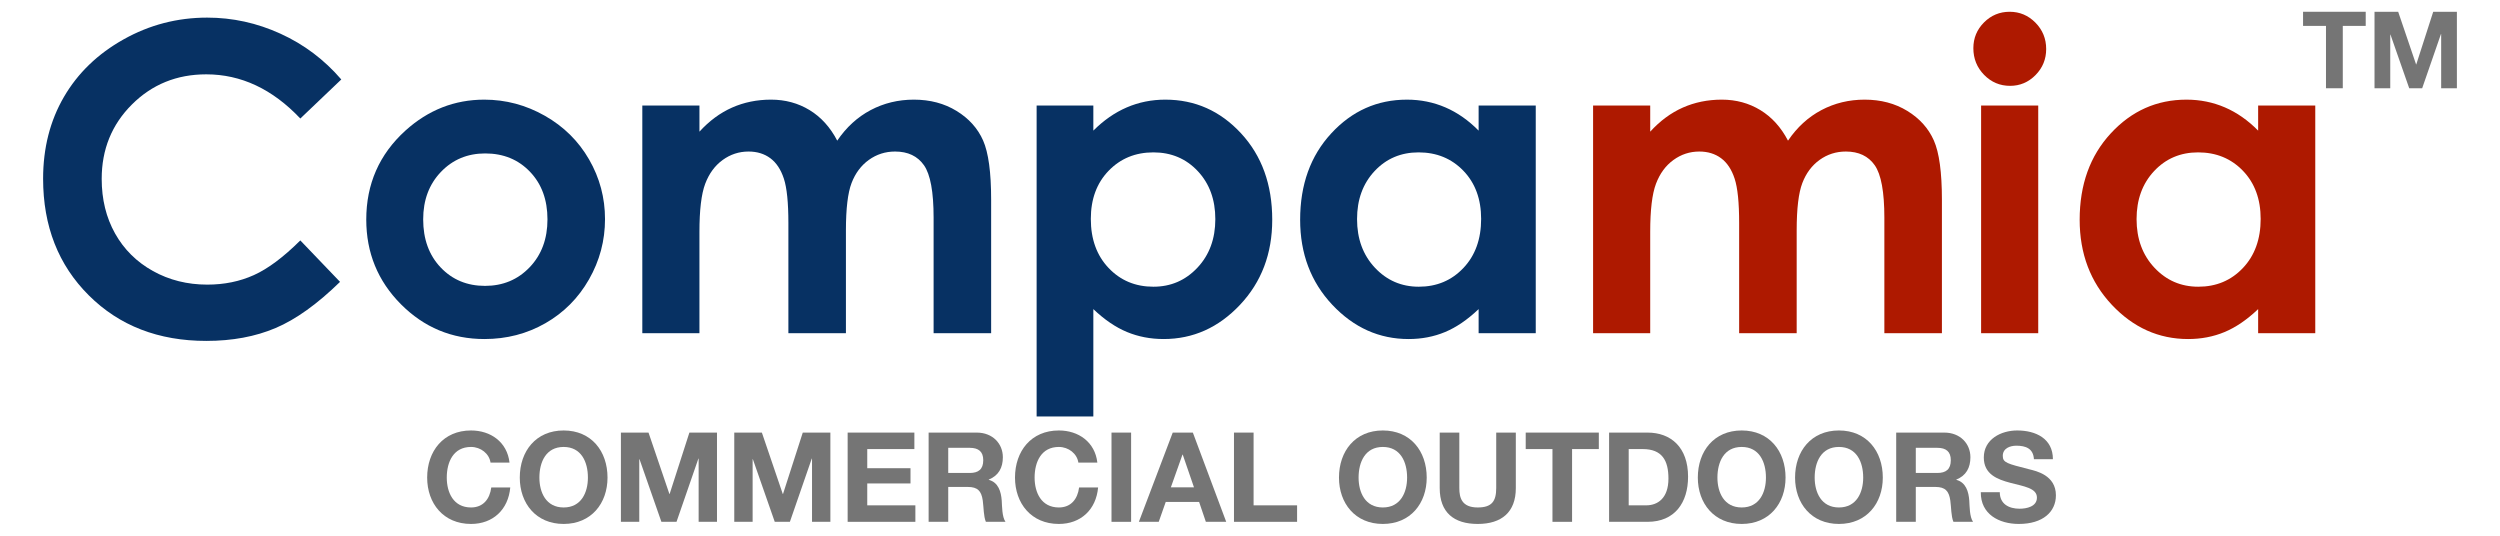 <?xml version="1.0" encoding="UTF-8" standalone="no"?><!DOCTYPE svg PUBLIC "-//W3C//DTD SVG 1.1//EN" "http://www.w3.org/Graphics/SVG/1.1/DTD/svg11.dtd"><svg width="210" height="45" viewBox="0 0 140 30" version="1.1" xmlns="http://www.w3.org/2000/svg" xmlns:xlink="http://www.w3.org/1999/xlink" xml:space="preserve" xmlns:serif="http://www.serif.com/" style="fill-rule:evenodd;clip-rule:evenodd;stroke-linejoin:round;stroke-miterlimit:2;"><g><path d="M19.112,4.45l-2.294,2.187c-1.561,-1.65 -3.318,-2.474 -5.269,-2.474c-1.647,-0 -3.034,0.563 -4.162,1.689c-1.128,1.126 -1.692,2.514 -1.692,4.164c0,1.149 0.25,2.17 0.75,3.061c0.499,0.891 1.206,1.591 2.119,2.1c0.913,0.508 1.928,0.762 3.044,0.762c0.952,0 1.822,-0.178 2.61,-0.534c0.789,-0.355 1.655,-1.003 2.6,-1.941l2.224,2.321c-1.273,1.243 -2.476,2.105 -3.609,2.585c-1.133,0.481 -2.426,0.721 -3.879,0.721c-2.679,0 -4.872,-0.849 -6.579,-2.549c-1.707,-1.699 -2.561,-3.876 -2.561,-6.532c0,-1.719 0.389,-3.246 1.166,-4.582c0.777,-1.336 1.891,-2.41 3.34,-3.222c1.449,-0.813 3.009,-1.219 4.681,-1.219c1.422,-0 2.791,0.3 4.107,0.901c1.317,0.6 2.451,1.454 3.404,2.562Z" style="fill:#073163;fill-rule:nonzero;"/><path d="M27.12,5.58c1.203,0 2.333,0.301 3.392,0.903c1.058,0.601 1.885,1.418 2.478,2.449c0.594,1.031 0.891,2.144 0.891,3.339c-0,1.203 -0.299,2.328 -0.897,3.375c-0.597,1.047 -1.412,1.865 -2.443,2.455c-1.031,0.59 -2.168,0.885 -3.41,0.885c-1.828,-0 -3.388,-0.651 -4.681,-1.951c-1.293,-1.301 -1.939,-2.881 -1.939,-4.74c-0,-1.992 0.73,-3.652 2.191,-4.98c1.281,-1.157 2.754,-1.735 4.418,-1.735Zm0.052,3.012c-0.994,-0 -1.821,0.346 -2.482,1.037c-0.661,0.691 -0.992,1.576 -0.992,2.654c-0,1.109 0.327,2.008 0.98,2.695c0.653,0.688 1.481,1.031 2.483,1.031c1.001,0 1.835,-0.347 2.5,-1.043c0.665,-0.695 0.997,-1.589 0.997,-2.683c0,-1.094 -0.326,-1.982 -0.98,-2.666c-0.653,-0.683 -1.488,-1.025 -2.506,-1.025Z" style="fill:#073163;fill-rule:nonzero;"/><path d="M35.97,5.908l3.199,0l0,1.465c0.548,-0.601 1.155,-1.05 1.824,-1.347c0.668,-0.297 1.397,-0.446 2.187,-0.446c0.797,0 1.516,0.196 2.158,0.586c0.641,0.391 1.157,0.961 1.547,1.711c0.509,-0.75 1.132,-1.32 1.871,-1.711c0.739,-0.39 1.546,-0.586 2.421,-0.586c0.907,0 1.704,0.211 2.392,0.633c0.688,0.422 1.183,0.973 1.484,1.652c0.301,0.68 0.451,1.785 0.451,3.317l0,7.476l-3.222,-0l-0,-6.469c-0,-1.445 -0.18,-2.423 -0.539,-2.935c-0.36,-0.512 -0.899,-0.768 -1.617,-0.768c-0.547,0 -1.037,0.157 -1.471,0.469c-0.433,0.313 -0.756,0.744 -0.967,1.295c-0.211,0.551 -0.316,1.435 -0.316,2.654l0,5.754l-3.222,-0l-0,-6.176c-0,-1.14 -0.085,-1.966 -0.253,-2.478c-0.168,-0.512 -0.421,-0.893 -0.757,-1.143c-0.337,-0.25 -0.744,-0.375 -1.222,-0.375c-0.533,0 -1.016,0.159 -1.451,0.475c-0.434,0.316 -0.759,0.76 -0.975,1.33c-0.215,0.57 -0.323,1.469 -0.323,2.695l0,5.672l-3.199,-0l0,-12.75Z" style="fill:#073163;fill-rule:nonzero;"/><path d="M61.227,5.908l-0,1.407c0.578,-0.578 1.203,-1.012 1.874,-1.301c0.672,-0.289 1.391,-0.434 2.156,-0.434c1.664,0 3.078,0.629 4.242,1.887c1.164,1.258 1.746,2.871 1.746,4.839c0,1.899 -0.601,3.487 -1.804,4.764c-1.203,1.277 -2.629,1.916 -4.277,1.916c-0.735,-0 -1.418,-0.131 -2.051,-0.393c-0.633,-0.262 -1.262,-0.689 -1.886,-1.283l-0,6.011l-3.176,0l-0,-17.413l3.176,0Zm3.363,2.625c-1.008,0 -1.844,0.344 -2.508,1.031c-0.664,0.688 -0.996,1.586 -0.996,2.696c-0,1.132 0.332,2.048 0.996,2.747c0.664,0.7 1.5,1.049 2.508,1.049c0.976,0 1.798,-0.355 2.466,-1.066c0.668,-0.711 1.002,-1.617 1.002,-2.719c0,-1.093 -0.328,-1.99 -0.984,-2.689c-0.656,-0.699 -1.485,-1.049 -2.484,-1.049Z" style="fill:#073163;fill-rule:nonzero;"/><path d="M82.803,5.908l3.199,0l0,12.75l-3.199,-0l0,-1.348c-0.624,0.594 -1.25,1.021 -1.878,1.283c-0.629,0.262 -1.309,0.393 -2.043,0.393c-1.646,-0 -3.07,-0.639 -4.272,-1.916c-1.201,-1.277 -1.802,-2.865 -1.802,-4.764c-0,-1.968 0.581,-3.581 1.744,-4.839c1.162,-1.258 2.575,-1.887 4.237,-1.887c0.764,0 1.482,0.145 2.153,0.434c0.671,0.289 1.291,0.723 1.861,1.301l0,-1.407Zm-3.363,2.625c-0.989,0 -1.81,0.35 -2.464,1.049c-0.654,0.699 -0.981,1.596 -0.981,2.689c-0,1.102 0.333,2.008 0.998,2.719c0.666,0.711 1.486,1.066 2.459,1.066c1.004,0 1.837,-0.349 2.499,-1.049c0.662,-0.699 0.993,-1.615 0.993,-2.747c-0,-1.11 -0.331,-2.008 -0.993,-2.696c-0.662,-0.687 -1.499,-1.031 -2.511,-1.031Z" style="fill:#073163;fill-rule:nonzero;"/><path d="M89.213,5.908l3.199,0l-0,1.465c0.547,-0.601 1.155,-1.05 1.823,-1.347c0.669,-0.297 1.398,-0.446 2.187,-0.446c0.798,0 1.517,0.196 2.158,0.586c0.641,0.391 1.157,0.961 1.548,1.711c0.508,-0.75 1.131,-1.32 1.87,-1.711c0.739,-0.39 1.546,-0.586 2.422,-0.586c0.906,0 1.704,0.211 2.392,0.633c0.688,0.422 1.182,0.973 1.483,1.652c0.301,0.68 0.452,1.785 0.452,3.317l-0,7.476l-3.223,-0l0,-6.469c0,-1.445 -0.18,-2.423 -0.539,-2.935c-0.359,-0.512 -0.898,-0.768 -1.617,-0.768c-0.547,0 -1.037,0.157 -1.471,0.469c-0.433,0.313 -0.755,0.744 -0.966,1.295c-0.211,0.551 -0.317,1.435 -0.317,2.654l0,5.754l-3.222,-0l-0,-6.176c-0,-1.14 -0.084,-1.966 -0.253,-2.478c-0.168,-0.512 -0.42,-0.893 -0.757,-1.143c-0.337,-0.25 -0.744,-0.375 -1.222,-0.375c-0.532,0 -1.016,0.159 -1.45,0.475c-0.435,0.316 -0.76,0.76 -0.975,1.33c-0.216,0.57 -0.323,1.469 -0.323,2.695l-0,5.672l-3.199,-0l-0,-12.75Z" style="fill:#ae1900;fill-rule:nonzero;"/><path d="M112.541,0.659c0.561,-0 1.042,0.203 1.443,0.609c0.401,0.406 0.602,0.899 0.602,1.477c0,0.57 -0.199,1.056 -0.596,1.459c-0.397,0.402 -0.872,0.603 -1.425,0.603c-0.569,0 -1.054,-0.205 -1.455,-0.615c-0.401,-0.41 -0.602,-0.908 -0.602,-1.494c0,-0.563 0.199,-1.043 0.596,-1.442c0.397,-0.398 0.876,-0.597 1.437,-0.597Zm-1.599,5.249l3.199,0l-0,12.75l-3.199,-0l-0,-12.75Z" style="fill:#ae1900;fill-rule:nonzero;"/><path d="M126.456,5.908l3.199,0l0,12.75l-3.199,-0l0,-1.348c-0.624,0.594 -1.25,1.021 -1.878,1.283c-0.628,0.262 -1.309,0.393 -2.043,0.393c-1.646,-0 -3.07,-0.639 -4.272,-1.916c-1.201,-1.277 -1.802,-2.865 -1.802,-4.764c-0,-1.968 0.581,-3.581 1.744,-4.839c1.162,-1.258 2.575,-1.887 4.237,-1.887c0.764,0 1.482,0.145 2.153,0.434c0.671,0.289 1.292,0.723 1.861,1.301l0,-1.407Zm-3.363,2.625c-0.988,0 -1.81,0.35 -2.464,1.049c-0.654,0.699 -0.981,1.596 -0.981,2.689c0,1.102 0.333,2.008 0.999,2.719c0.665,0.711 1.485,1.066 2.458,1.066c1.004,0 1.837,-0.349 2.499,-1.049c0.662,-0.699 0.993,-1.615 0.993,-2.747c-0,-1.11 -0.331,-2.008 -0.993,-2.696c-0.662,-0.687 -1.498,-1.031 -2.511,-1.031Z" style="fill:#ae1900;fill-rule:nonzero;"/><path d="M130.255,4.942l0.941,0l0,-3.492l1.284,0l0,-0.791l-3.509,0l0,0.791l1.284,0l-0,3.492Z" style="fill:#757575;fill-rule:nonzero;"/><path d="M132.973,4.942l0.881,0l-0,-3.005l0.012,-0l1.05,3.005l0.726,0l1.051,-3.035l0.012,-0l-0,3.035l0.881,0l-0,-4.283l-1.326,0l-0.948,2.946l-0.012,-0l-1.002,-2.946l-1.325,0l-0,4.283Z" style="fill:#757575;fill-rule:nonzero;"/><path d="M28.533,25.905c-0.133,-1.155 -1.057,-1.799 -2.156,-1.799c-1.546,0 -2.456,1.154 -2.456,2.639c0,1.442 0.91,2.596 2.456,2.596c1.225,0 2.086,-0.797 2.198,-2.043l-1.064,-0c-0.084,0.658 -0.462,1.12 -1.134,1.12c-0.987,0 -1.358,-0.84 -1.358,-1.673c0,-0.875 0.371,-1.716 1.358,-1.716c0.546,0 1.022,0.379 1.092,0.876l1.064,-0Z" style="fill:#757575;fill-rule:nonzero;"/><path d="M29.108,26.745c0,1.442 0.909,2.596 2.456,2.596c1.548,0 2.457,-1.154 2.457,-2.596c-0,-1.485 -0.909,-2.639 -2.457,-2.639c-1.547,0 -2.456,1.154 -2.456,2.639Zm1.098,-0c0,-0.875 0.371,-1.716 1.358,-1.716c0.988,0 1.359,0.841 1.359,1.716c-0,0.833 -0.371,1.673 -1.359,1.673c-0.987,0 -1.358,-0.84 -1.358,-1.673Z" style="fill:#757575;fill-rule:nonzero;"/><path d="M34.771,29.222l1.028,0l-0,-3.506l0.014,-0l1.225,3.506l0.847,0l1.225,-3.541l0.014,-0l0,3.541l1.028,0l0,-4.997l-1.546,0l-1.106,3.437l-0.014,-0l-1.169,-3.437l-1.546,0l-0,4.997Z" style="fill:#757575;fill-rule:nonzero;"/><path d="M41.119,29.222l1.028,0l0,-3.506l0.014,-0l1.225,3.506l0.848,0l1.225,-3.541l0.014,-0l-0,3.541l1.028,0l-0,-4.997l-1.546,0l-1.106,3.437l-0.014,-0l-1.17,-3.437l-1.546,0l0,4.997Z" style="fill:#757575;fill-rule:nonzero;"/><path d="M47.468,29.222l3.793,0l-0,-0.923l-2.695,0l-0,-1.226l2.422,0l-0,-0.853l-2.422,0l-0,-1.072l2.639,0l-0,-0.923l-3.737,0l-0,4.997Z" style="fill:#757575;fill-rule:nonzero;"/><path d="M52.003,29.222l1.098,0l0,-1.953l1.1,0c0.553,0 0.756,0.231 0.833,0.756c0.056,0.399 0.042,0.882 0.175,1.197l1.098,0c-0.196,-0.28 -0.189,-0.868 -0.21,-1.183c-0.035,-0.504 -0.189,-1.028 -0.727,-1.168l-0,-0.014c0.552,-0.224 0.79,-0.665 0.79,-1.253c0,-0.756 -0.566,-1.379 -1.462,-1.379l-2.695,0l0,4.997Zm1.098,-4.144l1.205,0c0.49,0 0.756,0.211 0.756,0.694c0,0.504 -0.266,0.714 -0.756,0.714l-1.205,0l0,-1.408Z" style="fill:#757575;fill-rule:nonzero;"/><path d="M61.452,25.905c-0.133,-1.155 -1.057,-1.799 -2.156,-1.799c-1.547,0 -2.456,1.154 -2.456,2.639c0,1.442 0.909,2.596 2.456,2.596c1.225,0 2.086,-0.797 2.198,-2.043l-1.064,-0c-0.084,0.658 -0.462,1.12 -1.134,1.12c-0.987,0 -1.358,-0.84 -1.358,-1.673c0,-0.875 0.371,-1.716 1.358,-1.716c0.546,0 1.022,0.379 1.092,0.876l1.064,-0Z" style="fill:#757575;fill-rule:nonzero;"/><rect x="62.244" y="24.225" width="1.098" height="4.997" style="fill:#757575;fill-rule:nonzero;"/><path d="M63.777,29.222l1.112,0l0.392,-1.113l1.869,0l0.378,1.113l1.14,0l-1.868,-4.997l-1.127,0l-1.896,4.997Zm2.442,-3.765l0.014,0l0.63,1.834l-1.295,0l0.651,-1.834Z" style="fill:#757575;fill-rule:nonzero;"/><path d="M69.103,29.222l3.534,0l0,-0.923l-2.436,0l0,-4.074l-1.098,0l0,4.997Z" style="fill:#757575;fill-rule:nonzero;"/><path d="M74.983,26.745c-0,1.442 0.909,2.596 2.456,2.596c1.547,0 2.457,-1.154 2.457,-2.596c-0,-1.485 -0.91,-2.639 -2.457,-2.639c-1.547,0 -2.456,1.154 -2.456,2.639Zm1.098,-0c-0,-0.875 0.371,-1.716 1.358,-1.716c0.987,0 1.359,0.841 1.359,1.716c-0,0.833 -0.372,1.673 -1.359,1.673c-0.987,0 -1.358,-0.84 -1.358,-1.673Z" style="fill:#757575;fill-rule:nonzero;"/><path d="M84.886,24.225l-1.098,0l0,3.108c0,0.742 -0.252,1.085 -1.036,1.085c-0.89,0 -1.03,-0.539 -1.03,-1.085l0,-3.108l-1.098,0l0,3.108c0,1.358 0.784,2.008 2.128,2.008c1.337,0 2.134,-0.657 2.134,-2.008l0,-3.108Z" style="fill:#757575;fill-rule:nonzero;"/><path d="M86.938,29.222l1.098,0l-0,-4.074l1.498,0l-0,-0.923l-4.094,0l0,0.923l1.498,0l-0,4.074Z" style="fill:#757575;fill-rule:nonzero;"/><path d="M90.109,29.222l2.155,0c1.526,0 2.268,-1.077 2.268,-2.526c-0,-1.659 -0.973,-2.471 -2.268,-2.471l-2.155,0l-0,4.997Zm1.098,-4.074l0.784,0c1.092,0 1.442,0.645 1.442,1.653c0,1.106 -0.609,1.498 -1.246,1.498l-0.98,0l-0,-3.151Z" style="fill:#757575;fill-rule:nonzero;"/><path d="M95.078,26.745c0,1.442 0.91,2.596 2.457,2.596c1.547,0 2.456,-1.154 2.456,-2.596c0,-1.485 -0.909,-2.639 -2.456,-2.639c-1.547,0 -2.457,1.154 -2.457,2.639Zm1.098,-0c0,-0.875 0.371,-1.716 1.359,-1.716c0.987,0 1.358,0.841 1.358,1.716c0,0.833 -0.371,1.673 -1.358,1.673c-0.988,0 -1.359,-0.84 -1.359,-1.673Z" style="fill:#757575;fill-rule:nonzero;"/><path d="M100.524,26.745c-0,1.442 0.909,2.596 2.456,2.596c1.548,0 2.457,-1.154 2.457,-2.596c-0,-1.485 -0.909,-2.639 -2.457,-2.639c-1.547,0 -2.456,1.154 -2.456,2.639Zm1.098,-0c0,-0.875 0.371,-1.716 1.358,-1.716c0.988,0 1.359,0.841 1.359,1.716c-0,0.833 -0.371,1.673 -1.359,1.673c-0.987,0 -1.358,-0.84 -1.358,-1.673Z" style="fill:#757575;fill-rule:nonzero;"/><path d="M106.187,29.222l1.098,0l-0,-1.953l1.099,0c0.553,0 0.756,0.231 0.833,0.756c0.056,0.399 0.042,0.882 0.175,1.197l1.098,0c-0.196,-0.28 -0.189,-0.868 -0.21,-1.183c-0.035,-0.504 -0.188,-1.028 -0.727,-1.168l0,-0.014c0.553,-0.224 0.79,-0.665 0.79,-1.253c0,-0.756 -0.566,-1.379 -1.462,-1.379l-2.694,0l-0,4.997Zm1.098,-4.144l1.204,0c0.49,0 0.756,0.211 0.756,0.694c0,0.504 -0.266,0.714 -0.756,0.714l-1.204,0l-0,-1.408Z" style="fill:#757575;fill-rule:nonzero;"/><path d="M110.925,27.564c-0.014,1.232 1.021,1.777 2.128,1.777c1.358,0 2.078,-0.685 2.078,-1.602c0,-1.134 -1.119,-1.365 -1.483,-1.456c-1.254,-0.322 -1.492,-0.371 -1.492,-0.756c0,-0.421 0.406,-0.568 0.757,-0.568c0.525,0 0.952,0.154 0.987,0.757l1.063,-0c0,-1.155 -0.958,-1.61 -2.001,-1.61c-0.904,0 -1.869,0.49 -1.869,1.512c0,0.938 0.749,1.225 1.49,1.421c0.736,0.196 1.485,0.287 1.485,0.826c0,0.511 -0.588,0.623 -0.973,0.623c-0.589,0 -1.107,-0.259 -1.107,-0.924l-1.063,-0Z" style="fill:#757575;fill-rule:nonzero;"/></g></svg>